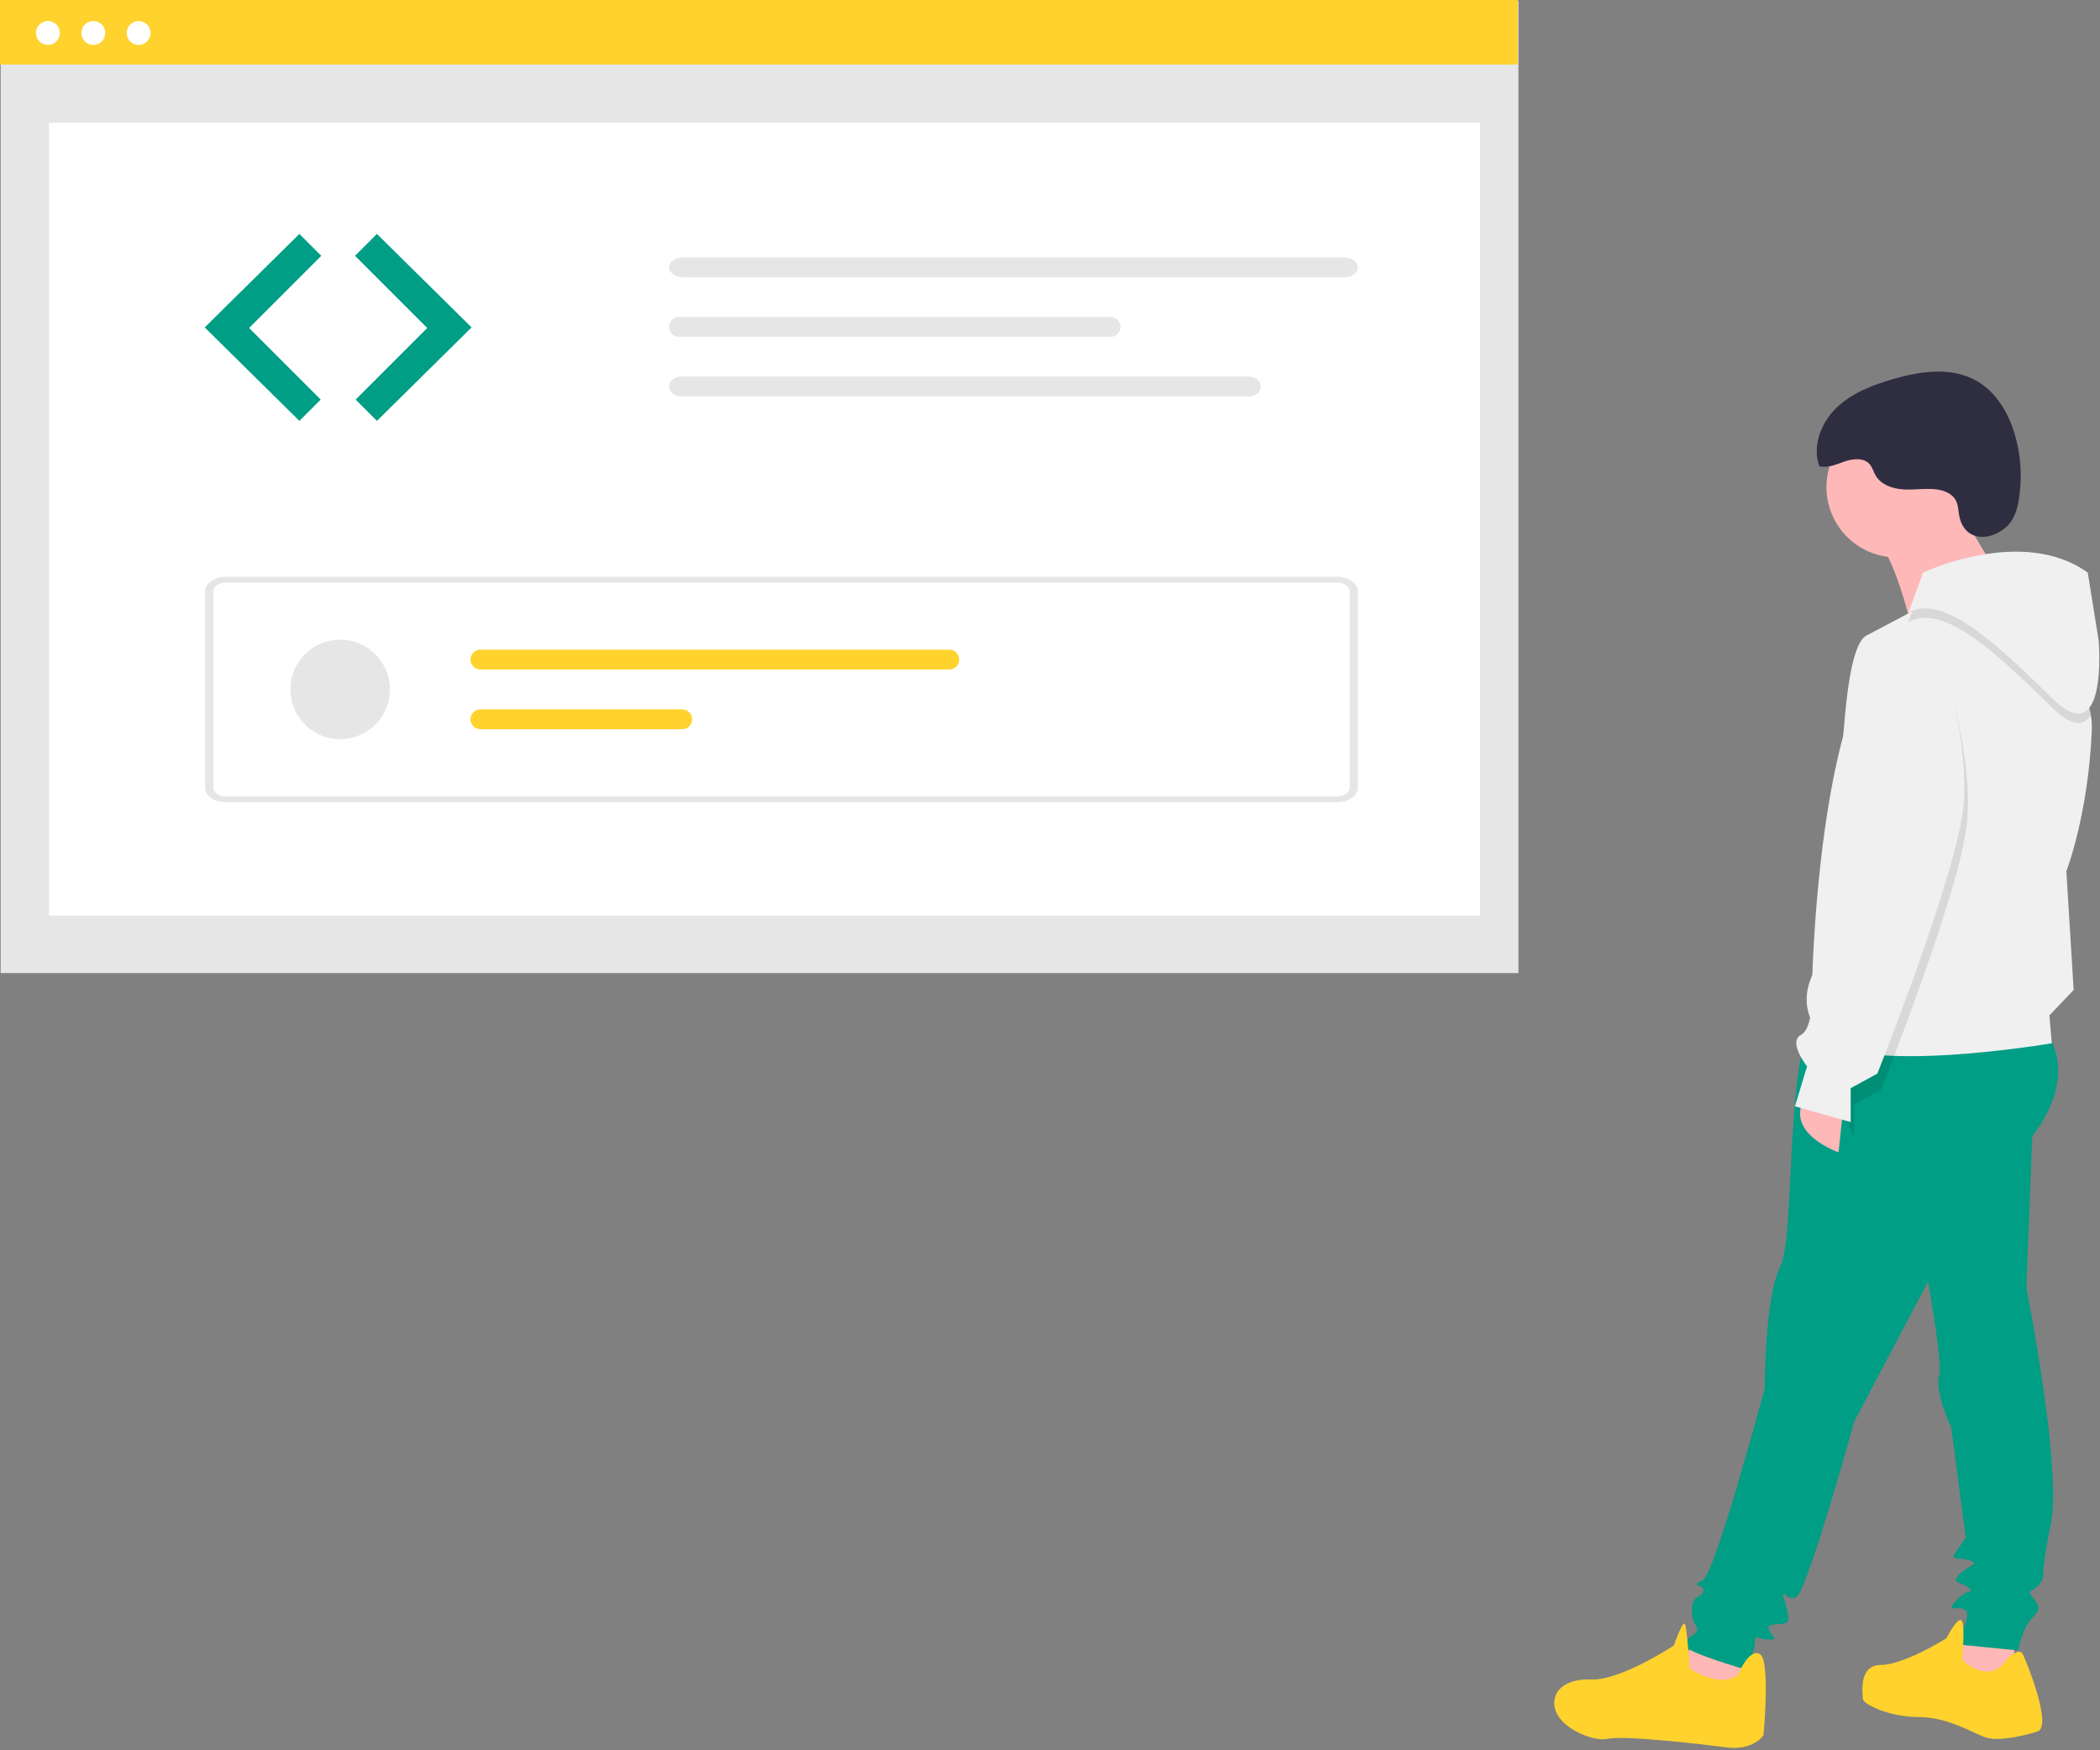 <svg xmlns="http://www.w3.org/2000/svg" viewBox="0 0 846 705" width="846" height="705">
	<rect x="0" y="0" width="846" height="705" fill="#808080" stroke="none"/>
	<style>
		tspan { white-space:pre }
		.shp0 { fill: #feb8b8 } 
		.shp1 { fill: #009e85 } 
		.shp2 { fill: #ffd22e } 
		.shp3 { fill: #f0f0f0 } 
		.shp4 { opacity: 0.102;fill: #000000 } 
		.shp5 { fill: #2f2e41 } 
		.shp6 { fill: #e6e6e6 } 
		.shp7 { fill: #ffffff } 
	</style>
	<g id="f1503154-f50a-4680-8aa4-587be41cac87">
		<path id="a9e5a31c-10e6-4175-9779-4994367672f7" class="shp0" d="M703.59 664.77L702.12 684.29L672.35 674.53L684.55 659.89L703.59 664.77Z" />
		<path id="f499a4aa-6a35-40fc-8432-e4c7ab26d048" class="shp0" d="M811.95 658.43L810.48 677.46L793.88 679.9L784.12 670.63L795.35 652.57L811.95 658.43Z" />
		<path id="fb70bf31-eafd-4d8a-8310-5130d8d104e1" class="shp1" d="M824.15 415.35C824.15 415.35 837.33 430.97 820.73 454.89C804.13 478.8 784.12 502.23 784.12 502.23L747.02 572.52C747.02 572.52 727.99 641.34 723.59 643.29C719.2 645.25 716.76 637.44 719.2 645.73C721.64 654.03 720.18 653.54 718.23 654.03C716.27 654.52 710.9 653.55 712.86 656.96C714.81 660.38 716.27 660.38 712.37 660.38C708.46 660.38 707 657.94 707 661.36C707 664.77 703.58 672.58 703.58 672.58C703.58 672.58 679.67 665.75 678.69 662.82C677.71 659.89 685.03 658.43 683.57 655.5C682.11 652.57 681.62 652.57 681.62 648.18C681.62 643.79 684.55 642.81 684.55 642.81C684.55 642.81 686.99 641.83 686.01 639.88C685.04 637.93 681.13 638.9 686.01 636.46C690.89 634.02 710.91 559.34 710.91 559.34C710.91 559.34 710.91 522.24 717.25 510.04C723.6 497.84 718.72 410.96 733.85 409.98C748.99 409.01 824.15 415.35 824.15 415.35Z" />
		<path id="a89455c2-275d-4b70-b13c-192fbe474176" class="shp1" d="M819.27 443.17L816.34 518.83C816.34 518.83 830.98 592.04 826.1 614.49C821.22 636.95 824.63 634.02 821.71 637.92C818.78 641.83 816.34 639.88 818.78 643.29C821.22 646.71 822.68 647.69 818.78 651.59C814.88 655.5 812.92 664.77 812.92 664.77L788.03 662.33C788.03 662.33 794.37 651.11 791.93 648.66C789.48 646.22 783.14 650.13 788.03 644.76C792.91 639.4 795.84 641.84 792.91 639.4C789.98 636.96 785.59 637.93 789.49 634.03C793.39 630.12 797.79 630.13 793.88 628.66C789.98 627.19 785.58 628.66 787.54 625.73C789.49 622.8 791.93 619.38 791.93 619.38L786.07 574.97C786.07 574.97 779.24 560.32 781.19 553.98C783.15 547.63 772.89 495.41 772.89 495.41L819.27 443.17Z" />
		<path id="a3024be5-ad86-493a-9bfb-258ab58160a1" class="shp2" d="M808.53 668.19C808.53 668.19 813.41 663.31 814.88 666.23C816.34 669.16 827.08 695.52 820.73 697.47C814.39 699.42 805.11 701.37 800.23 699.91C795.35 698.45 785.1 691.61 772.9 691.61C760.7 691.61 750.45 686.24 750.45 684.29C750.45 682.34 748.5 670.62 757.77 670.62C767.04 670.62 784.13 659.89 784.13 659.89C784.13 659.89 788.03 652.08 789.98 652.56C791.94 653.05 790.47 668.67 790.47 668.67C790.47 668.67 801.69 679.41 808.53 668.19Z" />
		<path id="a57c92ce-496a-44de-934b-3ddd78679762" class="shp2" d="M700.17 674.53C700.17 674.53 704.56 663.79 708.96 666.23C713.35 668.67 710.42 698.93 710.42 698.93C710.42 698.93 706.52 705.28 695.29 703.81C684.06 702.35 654.29 698.93 647.46 700.4C640.62 701.86 622.07 693.56 626.96 682.34C626.96 682.34 629.4 675.99 641.11 676.48C652.82 676.97 674.3 662.81 674.3 662.81C674.3 662.81 677.72 653.05 678.69 654.03C679.67 655 680.65 672.09 680.65 672.09C680.65 672.09 693.34 680.39 700.17 674.53Z" />
		<path id="fa315d33-3eeb-4d45-ab88-aeb0e9694c5a" class="shp0" d="M764.11 224.51C748.46 224.51 735.8 211.85 735.8 196.2C735.8 180.54 748.46 167.89 764.11 167.89C779.77 167.89 792.42 180.54 792.42 196.2C792.42 211.85 779.77 224.51 764.11 224.51Z" />
		<path id="fbae87ba-2986-46ef-9932-134b7e0cae24" class="shp0" d="M786.08 198.15C786.08 198.15 801.21 228.41 806.58 231.34C811.94 234.27 769.97 252.33 769.97 252.33C769.97 252.33 763.14 222.55 754.84 216.21C746.54 209.86 786.08 198.15 786.08 198.15Z" />
		<path id="fc15680c-e415-4000-ac02-b1f296562473" class="shp0" d="M742.63 445.61L740.68 464.16C740.68 464.16 719.69 456.84 726.53 443.17L742.63 445.61Z" />
		<path id="ae3770ab-4aa4-41b9-9f4d-4c69df699916" class="shp3" d="M734.34 417.79C748.98 433.41 826.59 420.23 826.59 420.23L825.61 409L835.38 398.76L832.45 350.92C832.45 350.92 841.23 328.47 842.69 294.31C842.72 293.78 842.72 293.26 842.72 292.73C842.71 292.21 842.7 291.68 842.66 291.16C842.63 290.63 842.59 290.11 842.53 289.59C842.47 289.07 842.4 288.55 842.31 288.03C837.28 257.42 787.44 237.71 786.08 238.17C785.39 238.4 778.05 242.22 770.39 246.24C761.61 250.86 752.4 255.74 752.4 255.74C740.68 260.14 742.64 330.43 738.73 336.77C734.82 343.12 738.73 365.07 738.73 365.07L734.34 386.06C734.34 386.06 719.69 402.18 734.34 417.79Z" />
		<path id="b41fb511-fd5e-48e5-b733-0d9230f6b6d5" class="shp4" d="M781.65 262.84C781.65 262.84 795.31 303.84 792.38 331.66C789.45 359.48 757.73 439.04 757.73 439.04L747 444.9L747 458.57L739.44 438.11L760.21 394.68C760.21 394.68 734.3 244.78 781.65 262.84Z" />
		<path id="efbdbf49-3b58-4bc5-8391-5fbab31acdf7" class="shp4" d="M768.83 250.54C782.99 242.73 804.47 263.24 826.92 285.2C834.98 293.08 839.64 292.29 842.32 288.03C837.29 257.42 787.45 237.71 786.08 238.17C785.39 238.4 778.05 242.22 770.4 246.24L768.83 250.54Z" />
		<path id="a2828270-d54b-4ede-bb2b-8639f55947f0" class="shp3" d="M768.83 246.77L774.69 230.66C774.69 230.66 814.71 211.62 841.07 230.66L845.46 257.99C845.46 257.99 849.36 303.38 826.92 281.42C804.47 259.46 782.99 238.96 768.83 246.77Z" />
		<path id="f68da632-d878-40c3-a103-67cfc5c970db" class="shp3" d="M780.22 256.23C780.22 256.23 793.89 297.23 790.96 325.05C788.03 352.88 756.3 432.44 756.3 432.44L745.56 438.3L745.56 451.96L723.11 445.62L727.99 429.51C727.99 429.51 720.18 419.75 725.55 416.82C730.92 413.89 729.95 397.78 729.95 397.78C729.95 397.78 732.87 238.17 780.22 256.23Z" />
		<path id="f57115f6-7f5b-4177-880b-f5eff1305e5b" class="shp5" d="M789.35 208.05C788.89 205.86 788.95 203.51 787.9 201.53C786.33 198.57 782.71 197.33 779.37 197.04C775.11 196.67 770.81 197.41 766.54 197.11C762.27 196.82 757.71 195.19 755.58 191.48C754.73 190 754.31 188.25 753.19 186.97C750.85 184.29 746.58 184.71 743.22 185.85C739.85 187 736.34 188.67 732.91 187.78C730.01 179.68 733.57 170.35 739.73 164.36C745.89 158.37 754.2 155.15 762.45 152.74C773.33 149.57 785.57 147.7 795.58 153.02C810.09 160.75 815.2 181.18 813.87 196.41C813.36 202.17 812.53 208.69 807.88 212.58C801.06 218.28 791.41 217.79 789.35 208.05Z" />
		<path id="e1abf0e4-070b-4c82-8a12-ebedd4e3db02" class="shp6" d="M0.26 0.35L611.72 0.35L611.72 391.95L0.26 391.95L0.26 0.35Z" />
		<path id="ace8bea0-82e8-49b8-a50c-1e1cb532084f" class="shp7" d="M19.75 49.46L596.24 49.46L596.24 368.79L19.75 368.79L19.75 49.46Z" />
		<path id="b540f353-e277-4512-bc56-a133cea2858b" class="shp2" d="M0 0L611.46 0L611.46 25.98L0 25.98L0 0Z" />
		<path id="b2b285b5-c1c3-4b12-9710-2898c7239781" class="shp7" d="M19.31 18.1C16.64 18.1 14.49 15.94 14.49 13.28C14.49 10.62 16.64 8.47 19.31 8.47C21.97 8.47 24.12 10.62 24.12 13.28C24.12 15.94 21.97 18.1 19.31 18.1Z" />
		<path id="a5a428bb-42a2-4f57-9e6c-9979c01a2490" class="shp7" d="M37.58 18.1C34.92 18.1 32.77 15.94 32.77 13.28C32.77 10.62 34.92 8.47 37.58 8.47C40.24 8.47 42.4 10.62 42.4 13.28C42.4 15.94 40.24 18.1 37.58 18.1Z" />
		<path id="a9929a25-14ce-4464-bac9-4165f1e3fae6" class="shp7" d="M55.86 18.1C53.19 18.1 51.04 15.94 51.04 13.28C51.04 10.62 53.19 8.47 55.86 8.47C58.52 8.47 60.67 10.62 60.67 13.28C60.67 15.94 58.52 18.1 55.86 18.1Z" />
		<path id="b4a2d72b-abc3-4d2f-a2b8-a2aff6897b26" class="shp1" d="M120.61 94.22L82.47 131.88L120.61 169.53L129.19 160.95L100.35 132.11L129.43 103.04L120.61 94.22Z" />
		<path id="b5120d89-6cbe-4bfa-9a1b-cf9b07deff91" class="shp1" d="M151.85 94.22L189.98 131.88L151.85 169.53L143.27 160.95L172.11 132.12L143.03 103.04L151.85 94.22Z" />
		<path id="a31271bd-8e2f-469b-8cee-8b6db3f92f99" class="shp6" d="M275.19 103.67C272.07 103.67 269.55 105.46 269.55 107.68C269.55 109.89 272.08 111.68 275.19 111.68L541.41 111.68C544.53 111.68 547.06 109.89 547.06 107.68C547.06 105.46 544.53 103.67 541.41 103.67L275.19 103.67Z" />
		<path id="bf577952-0fd5-43e0-be6b-ea1966b51a93" fill-rule="evenodd" class="shp6" d="M538.76 323.15L90.92 323.15C86.35 323.15 82.64 320.51 82.63 317.25L82.63 238.21C82.64 234.95 86.35 232.31 90.92 232.31L538.76 232.31C543.34 232.31 547.05 234.95 547.05 238.21L547.05 317.25C547.05 320.51 543.34 323.15 538.76 323.15ZM90.92 234.67C88.18 234.67 85.95 236.25 85.95 238.21L85.95 317.25C85.95 319.2 88.18 320.78 90.92 320.79L538.76 320.79C541.51 320.79 543.73 319.2 543.74 317.25L543.74 238.21C543.74 236.25 541.51 234.67 538.76 234.67L90.92 234.67Z" />
		<path id="f7f4957b-eaa8-456b-bf02-bacf7de3ef80" class="shp6" d="M137.04 297.73C125.96 297.73 117 288.77 117 277.69C117 266.62 125.96 257.66 137.04 257.66C148.12 257.66 157.08 266.62 157.08 277.69C157.08 288.77 148.12 297.73 137.04 297.73Z" />
		<path id="fb0f055d-da6e-47f2-bb6d-7ff26d7b746a" class="shp2" d="M193.55 261.67C192.49 261.67 191.47 262.09 190.72 262.84C189.96 263.59 189.54 264.61 189.54 265.67C189.54 266.73 189.96 267.75 190.71 268.51C191.46 269.26 192.48 269.68 193.54 269.68L382.41 269.68C383.47 269.68 384.49 269.26 385.24 268.51C385.99 267.76 386.42 266.74 386.42 265.68C386.42 264.61 385.99 263.6 385.24 262.84C384.49 262.09 383.47 261.67 382.41 261.67L193.55 261.67Z" />
		<path id="bfcde504-8c45-4d21-843b-87b1f7e22ce0" class="shp2" d="M193.55 285.71C192.49 285.71 191.47 286.13 190.72 286.88C189.96 287.63 189.54 288.65 189.54 289.71C189.54 290.77 189.96 291.79 190.71 292.54C191.46 293.3 192.48 293.72 193.54 293.72L274.82 293.72C275.88 293.72 276.9 293.3 277.65 292.55C278.4 291.8 278.83 290.78 278.83 289.72C278.83 288.66 278.41 287.64 277.66 286.89C276.91 286.13 275.89 285.71 274.83 285.71L193.55 285.71Z" />
		<path id="a66699ea-75f1-4575-b6d5-52b0b1f8e30c" class="shp6" d="M273.25 127.67C272.24 127.75 271.3 128.21 270.62 128.95C269.93 129.69 269.55 130.67 269.55 131.68C269.55 132.69 269.93 133.66 270.62 134.4C271.3 135.14 272.24 135.6 273.25 135.68L447.72 135.68C448.73 135.6 449.67 135.14 450.35 134.4C451.04 133.66 451.42 132.69 451.42 131.68C451.42 130.67 451.04 129.69 450.35 128.95C449.67 128.21 448.73 127.75 447.72 127.67L273.25 127.67Z" />
		<path id="bbc4ca7b-25d4-4c7e-b3d4-0411f69bd48f" class="shp6" d="M274.4 151.67C271.72 151.67 269.55 153.46 269.55 155.68C269.55 157.89 271.72 159.68 274.4 159.68L503.1 159.68C505.78 159.68 507.95 157.89 507.95 155.68C507.95 153.46 505.78 151.67 503.1 151.67L274.4 151.67Z" />
	</g>
</svg>